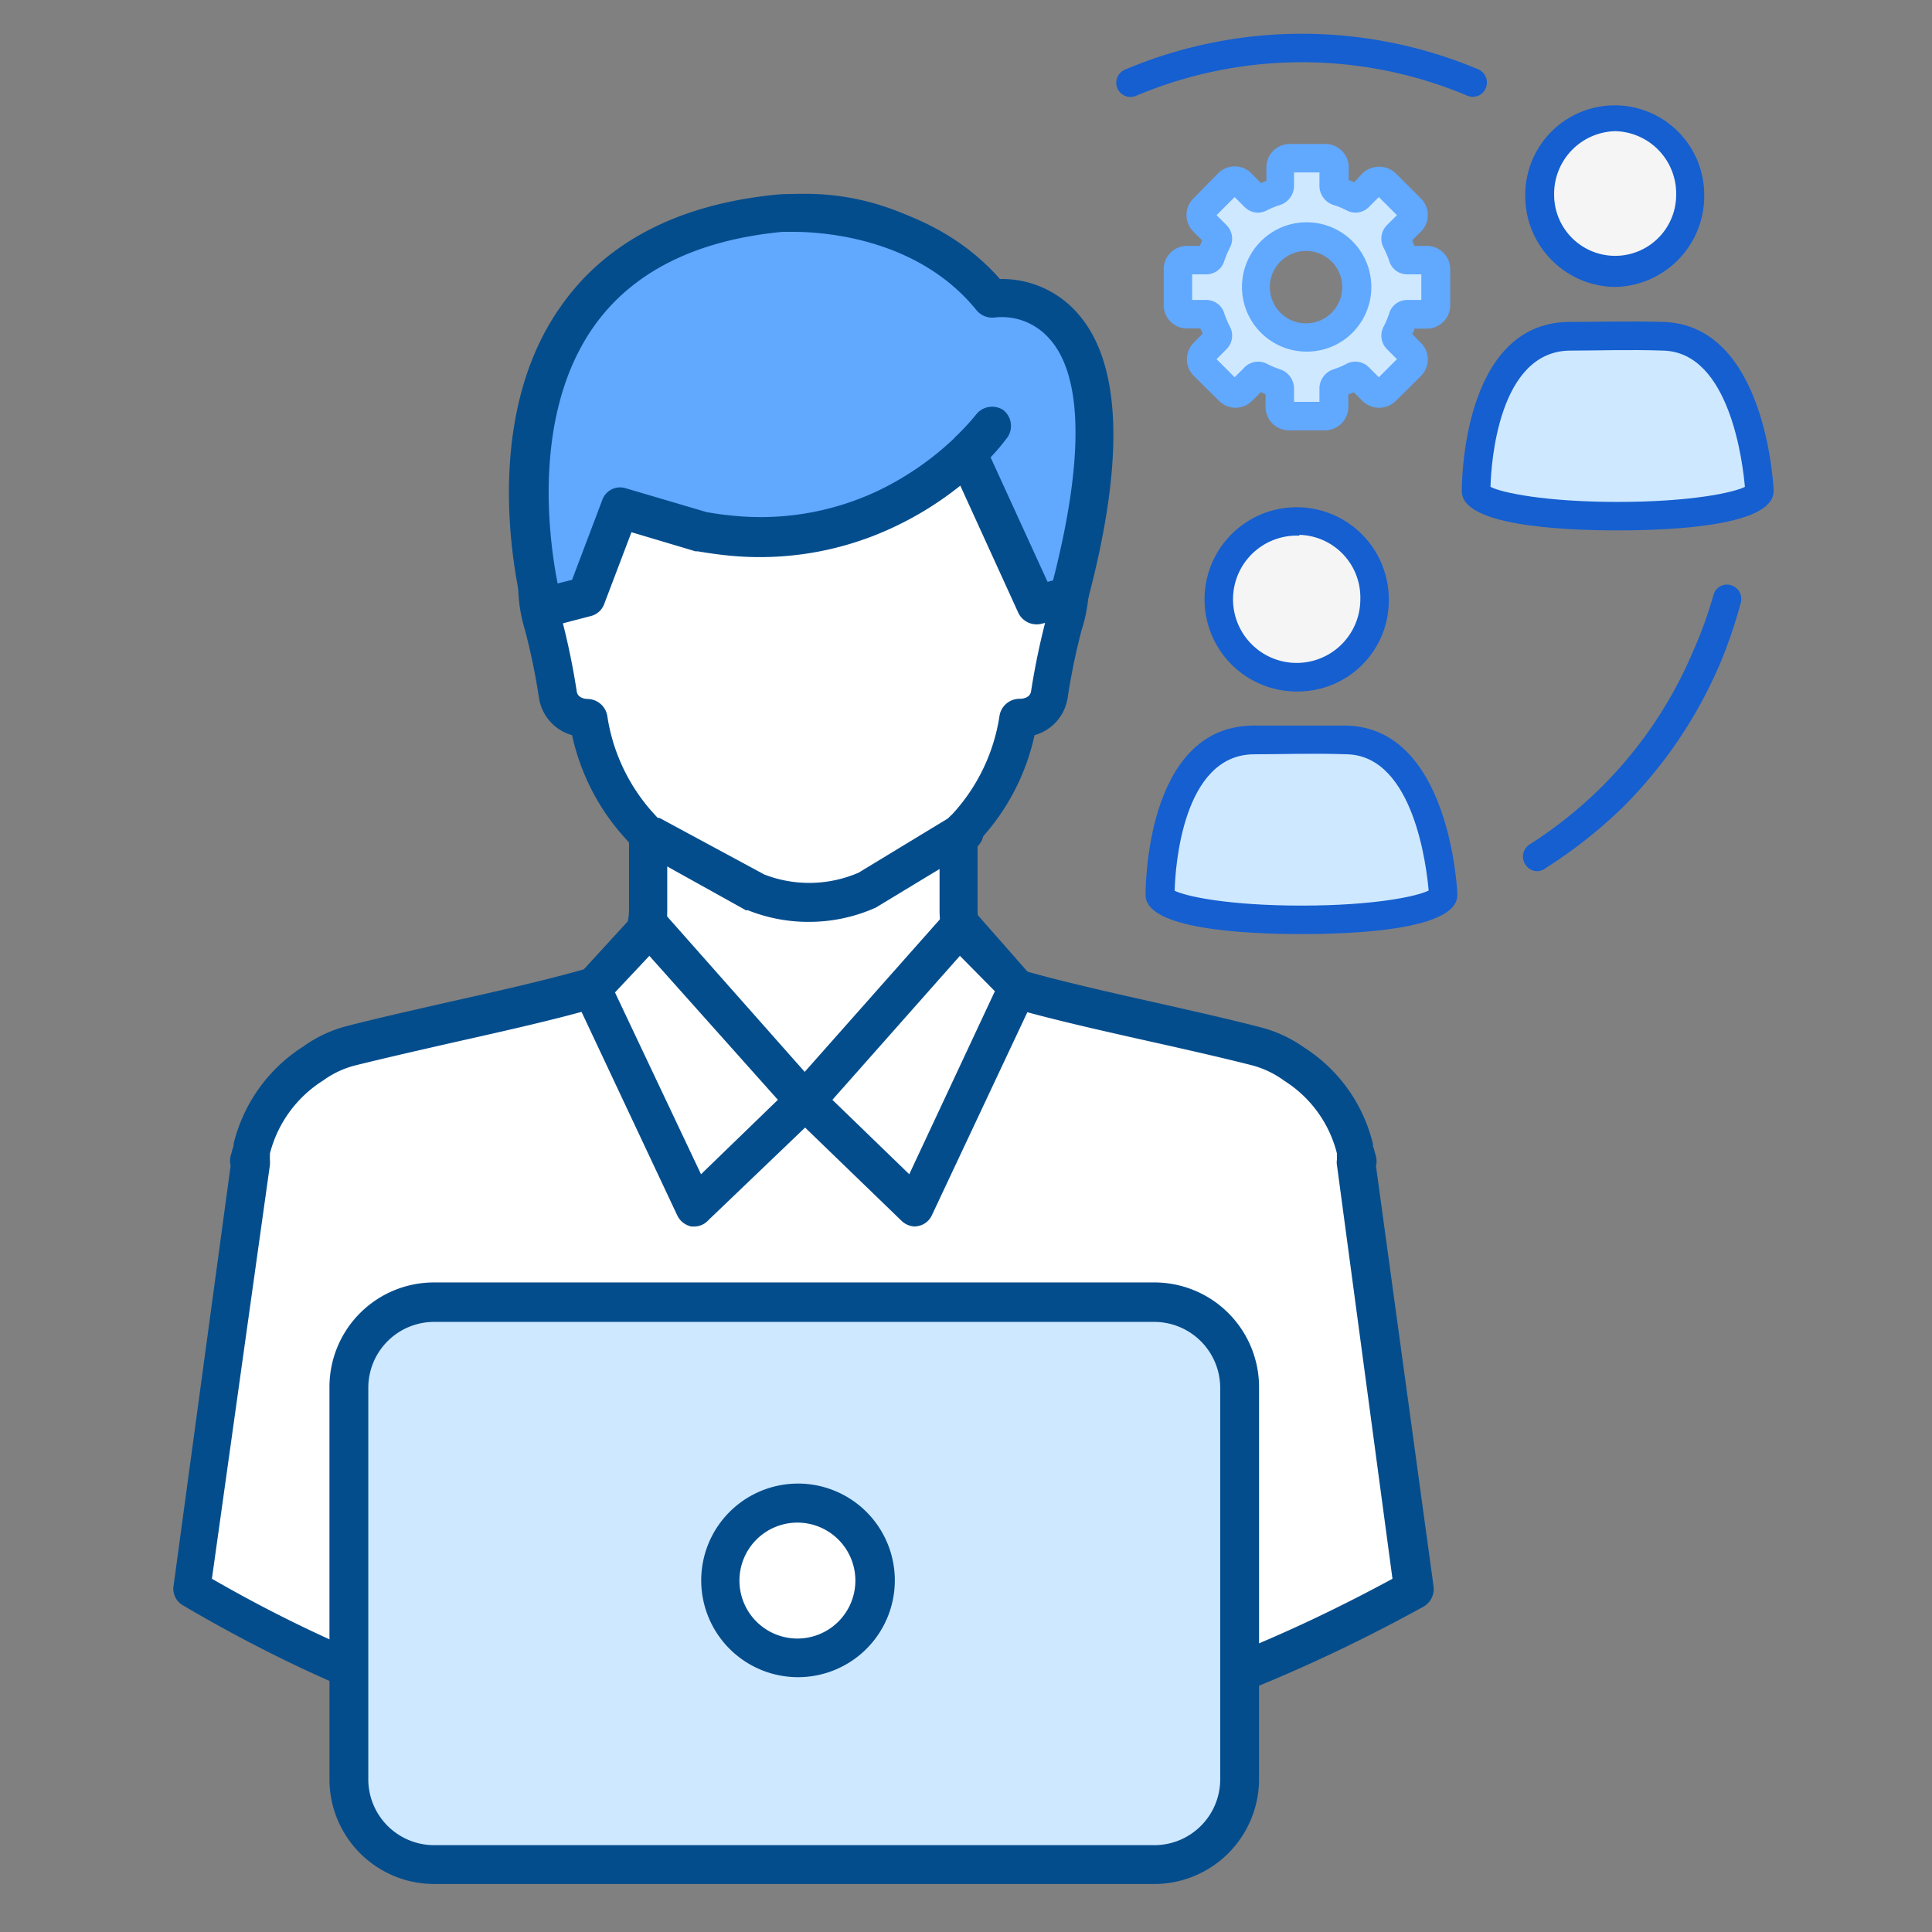 <svg id="Layer_1" data-name="Layer 1" xmlns="http://www.w3.org/2000/svg" viewBox="0 0 95 95"><rect x="0" y="0" width="95" height="95" fill="#808080" stroke="none"/><defs><style>.cls-1{fill:#f5f5f5;}.cls-2{fill:#155fd0;}.cls-3{fill:#cee8ff;}.cls-4{fill:#61a8ff;}.cls-5{fill:#fff;}.cls-6{fill:#044d8d;}</style></defs><ellipse class="cls-1" cx="79.42" cy="9.58" rx="3.7" ry="3.83"/><path class="cls-2" d="M79.42,14.11A4.47,4.47,0,0,1,75,9.58a4.4,4.4,0,1,1,8.8,0A4.47,4.47,0,0,1,79.42,14.11Zm0-7.66a3.08,3.08,0,0,0-3,3.13,3,3,0,1,0,6,0A3.07,3.07,0,0,0,79.42,6.45Z"/><path class="cls-3" d="M86.51,24.11s-.34-7.44-4.74-7.57c-1.8-.06-3.35,0-4.66,0-4.58.09-4.53,7.62-4.53,7.63h0c0,.67,3.12,1.22,7,1.22s7-.55,7-1.22a.09.09,0,0,0,0-.05Z"/><path class="cls-2" d="M79.55,26.08c-2.87,0-7.67-.25-7.67-1.92,0-.34,0-8.23,5.22-8.33,1.4,0,3-.05,4.69,0,5,.15,5.4,7.91,5.42,8.24v.08C87.21,25.83,82.41,26.08,79.55,26.08Zm-6.26-2.14c.56.29,2.7.74,6.26.74s5.67-.45,6.25-.74c-.1-1.12-.72-6.6-4-6.7-1.72-.06-3.24,0-4.62,0C73.68,17.29,73.32,22.78,73.29,23.94Zm12.53.32Zm-12.54-.11Z"/><ellipse class="cls-1" cx="63.89" cy="29.43" rx="3.7" ry="3.83"/><path class="cls-2" d="M63.89,34a4.53,4.53,0,1,1,4.4-4.53A4.47,4.47,0,0,1,63.89,34Zm0-7.66a3.13,3.13,0,1,0,3,3.13A3.08,3.08,0,0,0,63.89,26.3Z"/><path class="cls-3" d="M71,44s-.34-7.44-4.74-7.57c-1.8-.06-3.35,0-4.66,0C57,36.47,57.05,44,57.05,44h0c0,.67,3.12,1.22,7,1.22s7-.55,7-1.22a.07.07,0,0,0,0,0Z"/><path class="cls-2" d="M64,45.93c-2.87,0-7.67-.25-7.67-1.92,0-.34,0-8.23,5.22-8.33,1.4,0,2.95,0,4.69,0,5,.15,5.4,7.91,5.42,8.24V44C71.68,45.68,66.88,45.93,64,45.93Zm-6.26-2.14c.56.29,2.7.74,6.26.74s5.67-.45,6.25-.74c-.1-1.12-.72-6.6-4-6.7-1.72-.06-3.24,0-4.62,0C58.15,37.14,57.79,42.64,57.76,43.79Zm12.53.32ZM57.75,44Z"/><path class="cls-2" d="M75.6,42.84a.71.71,0,0,1-.59-.32.71.71,0,0,1,.21-1,21.3,21.3,0,0,0,3.56-2.85,20.89,20.89,0,0,0,4.47-6.64,20.43,20.43,0,0,0,1-2.76.69.69,0,0,1,.85-.5.71.71,0,0,1,.5.86,23.86,23.86,0,0,1-1,2.95,22.33,22.33,0,0,1-4.77,7.08,23.07,23.07,0,0,1-3.79,3A.76.76,0,0,1,75.6,42.84Z"/><path class="cls-2" d="M72.41,4.76a.66.66,0,0,1-.27-.06,20.95,20.95,0,0,0-16.25,0,.7.7,0,1,1-.54-1.29,22.35,22.35,0,0,1,17.34,0,.71.71,0,0,1,.37.92A.69.69,0,0,1,72.41,4.76Z"/><path class="cls-3" d="M70.59,15V13.25a.45.45,0,0,0-.45-.46H69.2a.25.25,0,0,1-.23-.17,4.41,4.41,0,0,0-.32-.78.24.24,0,0,1,0-.28l.67-.66a.47.47,0,0,0,0-.64L68.12,9a.45.45,0,0,0-.64,0l-.67.66a.23.23,0,0,1-.28,0,7.35,7.35,0,0,0-.77-.32.23.23,0,0,1-.18-.23V8.23a.45.45,0,0,0-.45-.45H63.38a.45.45,0,0,0-.45.45v.94a.24.24,0,0,1-.17.23,6.71,6.71,0,0,0-.78.32.23.23,0,0,1-.28,0L61,9a.45.45,0,0,0-.64,0l-1.23,1.24a.45.45,0,0,0,0,.64l.66.66a.24.24,0,0,1,0,.28,4.41,4.41,0,0,0-.32.78.25.25,0,0,1-.23.17h-.94a.45.45,0,0,0-.45.46V15a.46.46,0,0,0,.45.46h.94a.25.25,0,0,1,.23.17,4,4,0,0,0,.32.77.26.26,0,0,1,0,.29l-.66.66a.45.45,0,0,0,0,.64l1.23,1.24a.45.45,0,0,0,.64,0l.67-.66a.23.23,0,0,1,.28,0,6.71,6.71,0,0,0,.78.32.24.24,0,0,1,.17.23V20a.46.46,0,0,0,.45.46h1.75a.46.46,0,0,0,.45-.46v-.93a.23.23,0,0,1,.18-.23,7.35,7.35,0,0,0,.77-.32.23.23,0,0,1,.28,0l.67.66a.45.45,0,0,0,.64,0L69.36,18a.47.47,0,0,0,0-.64l-.67-.66a.26.26,0,0,1,0-.29,4,4,0,0,0,.32-.77.25.25,0,0,1,.23-.17h.94A.46.46,0,0,0,70.59,15Zm-6.33,1.6a2.48,2.48,0,1,1,2.47-2.47A2.47,2.47,0,0,1,64.26,16.59Z"/><path class="cls-4" d="M65.13,21.16H63.38A1.15,1.15,0,0,1,62.23,20v-.61L62,19.28l-.43.43a1.15,1.15,0,0,1-1.63,0l-1.24-1.23a1.15,1.15,0,0,1,0-1.63l.43-.44c0-.08-.07-.17-.11-.26h-.61A1.15,1.15,0,0,1,57.22,15V13.25a1.15,1.15,0,0,1,1.15-1.16H59l.11-.27-.43-.43a1.15,1.15,0,0,1,0-1.63L59.9,8.52a1.15,1.15,0,0,1,1.63,0L62,9l.27-.11V8.23a1.15,1.15,0,0,1,1.15-1.15h1.75a1.15,1.15,0,0,1,1.15,1.15v.62l.27.11L67,8.52a1.19,1.19,0,0,1,1.63,0l1.24,1.24a1.15,1.15,0,0,1,0,1.63l-.43.43.11.27h.61a1.15,1.15,0,0,1,1.15,1.16V15a1.15,1.15,0,0,1-1.15,1.16h-.61c0,.09-.07.18-.11.26l.43.44a1.15,1.15,0,0,1,0,1.63l-1.24,1.23a1.17,1.17,0,0,1-1.63,0l-.43-.43-.27.11V20A1.15,1.15,0,0,1,65.13,21.16Zm-1.5-1.4h1.25v-.69a1,1,0,0,1,.66-.9,4,4,0,0,0,.67-.28.94.94,0,0,1,1.1.17l.49.49.89-.89-.49-.49a.94.94,0,0,1-.17-1.1,4.84,4.84,0,0,0,.28-.66.92.92,0,0,1,.89-.66h.69V13.49H69.2a.92.92,0,0,1-.89-.66,4.84,4.84,0,0,0-.28-.66.94.94,0,0,1,.17-1.1l.49-.49-.89-.89-.49.49a.92.92,0,0,1-1.1.16,3.91,3.91,0,0,0-.67-.27,1,1,0,0,1-.66-.9V8.48H63.63v.69a1,1,0,0,1-.66.9,4.27,4.27,0,0,0-.67.27.92.92,0,0,1-1.1-.16l-.49-.49-.89.89.49.49a.94.94,0,0,1,.17,1.1,4.84,4.84,0,0,0-.28.66.92.92,0,0,1-.89.66h-.69v1.26h.69a.92.92,0,0,1,.89.66,4.84,4.84,0,0,0,.28.66.94.94,0,0,1-.17,1.1l-.49.49.89.89.49-.49a.94.94,0,0,1,1.1-.17,4.32,4.32,0,0,0,.67.28,1,1,0,0,1,.66.9Zm.63-2.47a3.18,3.18,0,1,1,3.17-3.17A3.17,3.17,0,0,1,64.26,17.29Zm0-4.95A1.78,1.78,0,1,0,66,14.12,1.78,1.78,0,0,0,64.26,12.34Z"/><path class="cls-5" d="M69.54,78.12l-2.85-21,.07,0a4.61,4.61,0,0,0-.15-.53v-.08a7,7,0,0,0-3-4.2,5.68,5.68,0,0,0-1.84-.88c-3.59-.91-8.51-1.88-11.74-2.81a4,4,0,0,1-2.89-3.85v-3.7l.49-.55a10,10,0,0,0,2.44-5.23,1.5,1.5,0,0,0,1.5-1.18c.59-3.64,1-3.8,1-5.4,0-1.28-.38-1.77-.89-1.71a.93.93,0,0,0-.39.06,9.89,9.89,0,0,0,.34-2.37c.25-8.61-5.42-14.25-12-14.25H39.4c-6.63,0-12.29,5.64-12,14.25a9.89,9.89,0,0,0,.34,2.37A.93.93,0,0,0,27.3,27c-.51-.06-.89.43-.89,1.71,0,1.6.42,1.76,1,5.4a1.5,1.5,0,0,0,1.5,1.18,10.17,10.17,0,0,0,2.44,5.23l.49.55v3.7A4,4,0,0,1,29,48.62c-3.23.93-8.15,1.9-11.74,2.81a5.77,5.77,0,0,0-1.84.88,7,7,0,0,0-3,4.2v.08c0,.17-.11.35-.15.53l.07,0-2.85,21C29.16,89.74,49.21,89.4,69.54,78.12Z"/><path class="cls-6" d="M39,87.63Q23.73,87.63,9,78.94a.94.94,0,0,1-.46-1l2.8-20.62a1,1,0,0,1,0-.48c.05-.17.09-.34.15-.51a.36.36,0,0,1,0-.1,7.87,7.87,0,0,1,3.42-4.77,6.44,6.44,0,0,1,2.12-1c1.51-.39,3.29-.79,5-1.18,2.38-.53,4.84-1.09,6.69-1.62a3.08,3.08,0,0,0,2.21-2.94V41.43l-.25-.28a11,11,0,0,1-2.55-5,2.26,2.26,0,0,1-1.63-1.85,32,32,0,0,0-.68-3.3,7.6,7.6,0,0,1-.34-2.25,2.88,2.88,0,0,1,.74-2.27,1.51,1.51,0,0,1,.34-.24,12,12,0,0,1-.13-1.48,15.52,15.52,0,0,1,4.07-11.43,12.38,12.38,0,0,1,8.93-3.8h.17a12.38,12.38,0,0,1,8.93,3.8,15.53,15.53,0,0,1,4.08,11.43,14.27,14.27,0,0,1-.14,1.48,1.31,1.31,0,0,1,.34.24,2.88,2.88,0,0,1,.74,2.27A7.6,7.6,0,0,1,53.18,31a32,32,0,0,0-.68,3.3,2.26,2.26,0,0,1-1.63,1.85,11,11,0,0,1-2.55,5l-.25.28v3.34a3.08,3.08,0,0,0,2.21,2.94c1.85.53,4.31,1.09,6.69,1.62,1.72.39,3.5.79,5,1.18a6.49,6.49,0,0,1,2.16,1,7.78,7.78,0,0,1,3.38,4.74.36.36,0,0,1,0,.1c.06.17.1.34.15.51a1,1,0,0,1,0,.48L70.49,78A1,1,0,0,1,70,79C59.58,84.74,49.23,87.63,39,87.63Zm-28.58-10c18.69,10.78,38.21,10.78,58.05,0L65.74,57.29a.82.82,0,0,1,0-.27l0-.14a.94.94,0,0,1,0-.16v0a5.92,5.92,0,0,0-2.58-3.57,4.72,4.72,0,0,0-1.57-.76c-1.49-.38-3.25-.78-5-1.17-2.41-.54-4.9-1.1-6.8-1.65a5,5,0,0,1-3.59-4.77v-3.7a1,1,0,0,1,.24-.64l.5-.55a9.14,9.14,0,0,0,2.21-4.73,1,1,0,0,1,1-.82c.18,0,.5-.06.55-.37a35.27,35.27,0,0,1,.72-3.48,5.74,5.74,0,0,0,.28-1.77,3.14,3.14,0,0,0-.07-.73,1,1,0,0,1-.89-.21,1,1,0,0,1-.29-1,8.75,8.75,0,0,0,.31-2.14,13.62,13.62,0,0,0-3.54-10,10.47,10.47,0,0,0-7.56-3.22h-.16a10.48,10.48,0,0,0-7.57,3.22,13.66,13.66,0,0,0-3.54,10,8.75,8.75,0,0,0,.31,2.14A1,1,0,0,1,27.43,28a3.21,3.21,0,0,0-.07.73,5.74,5.74,0,0,0,.28,1.77A35.27,35.27,0,0,1,28.36,34c.05.31.37.37.56.37a1,1,0,0,1,.94.82,9.14,9.14,0,0,0,2.21,4.73l.5.55a1,1,0,0,1,.24.64v3.7a5,5,0,0,1-3.59,4.77c-1.9.55-4.39,1.11-6.8,1.65-1.71.39-3.47.79-5,1.17a4.66,4.66,0,0,0-1.53.73,6,6,0,0,0-2.62,3.6v0a.94.94,0,0,1,0,.16s0,.09,0,.14a1.22,1.22,0,0,1,0,.27Z"/><path class="cls-4" d="M48.75,20.93A14.64,14.64,0,0,1,43.62,25a14.41,14.41,0,0,1-7.68,1.35c-.47,0-1-.11-1.46-.2l-4-1.2-1.65,4.36-2.15.56S21.74,12,38.38,10.46c0,0,6.58-.52,10.37,4.19,0,0,8.07-1.4,3.79,14.66l-1.59.4-3.4-7.45Z"/><path class="cls-6" d="M26.67,30.83a1,1,0,0,1-.92-.7c-.1-.36-2.41-9,1.78-15,2.23-3.23,5.85-5.11,10.76-5.57.29,0,6.79-.48,10.88,4.16a4.94,4.94,0,0,1,3.75,1.61c2.24,2.44,2.42,7.25.54,14.28a.93.93,0,0,1-.69.68l-1.59.39a1,1,0,0,1-1.1-.53l-2.86-6.27a16.29,16.29,0,0,1-3.19,2,15.43,15.43,0,0,1-8.18,1.44c-.51-.05-1-.12-1.54-.21l-.11,0-3.15-.94-1.34,3.53a.94.94,0,0,1-.65.59l-2.15.56A1,1,0,0,1,26.67,30.83ZM39,11.4h-.52c-4.3.41-7.45,2-9.34,4.74-2.95,4.28-2.17,10.28-1.72,12.55l.71-.18,1.48-3.91A.93.93,0,0,1,30.74,24l4,1.18c.44.08.89.14,1.33.18a13.49,13.49,0,0,0,7.17-1.26,14.63,14.63,0,0,0,3.66-2.53l.06-.07A11.56,11.56,0,0,0,48,20.38a1,1,0,0,1,1.33-.22,1,1,0,0,1,.22,1.33,11.12,11.12,0,0,1-.84,1l2.8,6.12.27-.07c1.92-7.5,1-10.63-.22-11.93a3.1,3.1,0,0,0-2.63-1,1,1,0,0,1-.9-.34C45.16,11.71,40.51,11.4,39,11.4Z"/><polygon class="cls-5" points="29.1 48.63 31.94 45.53 39.57 54.13 34.17 59.35 29.1 48.63 29.1 48.63"/><path class="cls-6" d="M34.17,60.31l-.17,0a1,1,0,0,1-.69-.53L28.24,49A1,1,0,0,1,28.4,48l2.84-3.1a1,1,0,0,1,1.42,0l7.62,8.61a1,1,0,0,1-.05,1.32L34.83,60A.94.94,0,0,1,34.17,60.31ZM30.24,48.8l4.23,8.94,3.78-3.66L31.93,47Z"/><polygon class="cls-5" points="50.01 48.62 44.96 59.35 39.57 54.13 47.19 45.53 50.01 48.62"/><path class="cls-6" d="M45,60.31A1,1,0,0,1,44.3,60l-5.4-5.22a1,1,0,0,1,0-1.32l7.63-8.61a.94.94,0,0,1,.7-.32,1,1,0,0,1,.71.31L50.72,48A1,1,0,0,1,50.88,49L45.82,59.76a.94.94,0,0,1-.69.53Zm-4.07-6.23,3.78,3.66,4.21-9L47.2,47Z"/><path class="cls-5" d="M32,41.06l5.17,2.82a7.11,7.11,0,0,0,5.49-.11l4.46-2.7Z"/><path class="cls-6" d="M39.78,45.33a8,8,0,0,1-3-.57l-.1,0L31.54,41.9a1,1,0,0,1,.91-1.67L37.58,43a6.11,6.11,0,0,0,4.64-.09l4.4-2.67a1,1,0,1,1,1,1.63l-4.46,2.7-.1.06A8,8,0,0,1,39.78,45.33Z"/><rect class="cls-3" x="17.15" y="64.01" width="43.8" height="27.67" rx="4.19"/><path class="cls-6" d="M56.76,92.64H21.34a5.15,5.15,0,0,1-5.14-5.15V68.2a5.14,5.14,0,0,1,5.14-5.14H56.76a5.15,5.15,0,0,1,5.15,5.14V87.49A5.16,5.16,0,0,1,56.76,92.64ZM21.34,65a3.24,3.24,0,0,0-3.23,3.24V87.49a3.24,3.24,0,0,0,3.23,3.24H56.76A3.24,3.24,0,0,0,60,87.49V68.2A3.25,3.25,0,0,0,56.76,65Z"/><circle class="cls-5" cx="39.21" cy="77.72" r="3.8" transform="translate(-14.83 9.47) rotate(-11.6)"/><path class="cls-6" d="M39.21,82.47A4.76,4.76,0,1,1,44,77.72,4.76,4.76,0,0,1,39.21,82.47Zm0-7.6a2.85,2.85,0,1,0,2.85,2.85A2.85,2.85,0,0,0,39.21,74.87Z"/></svg>